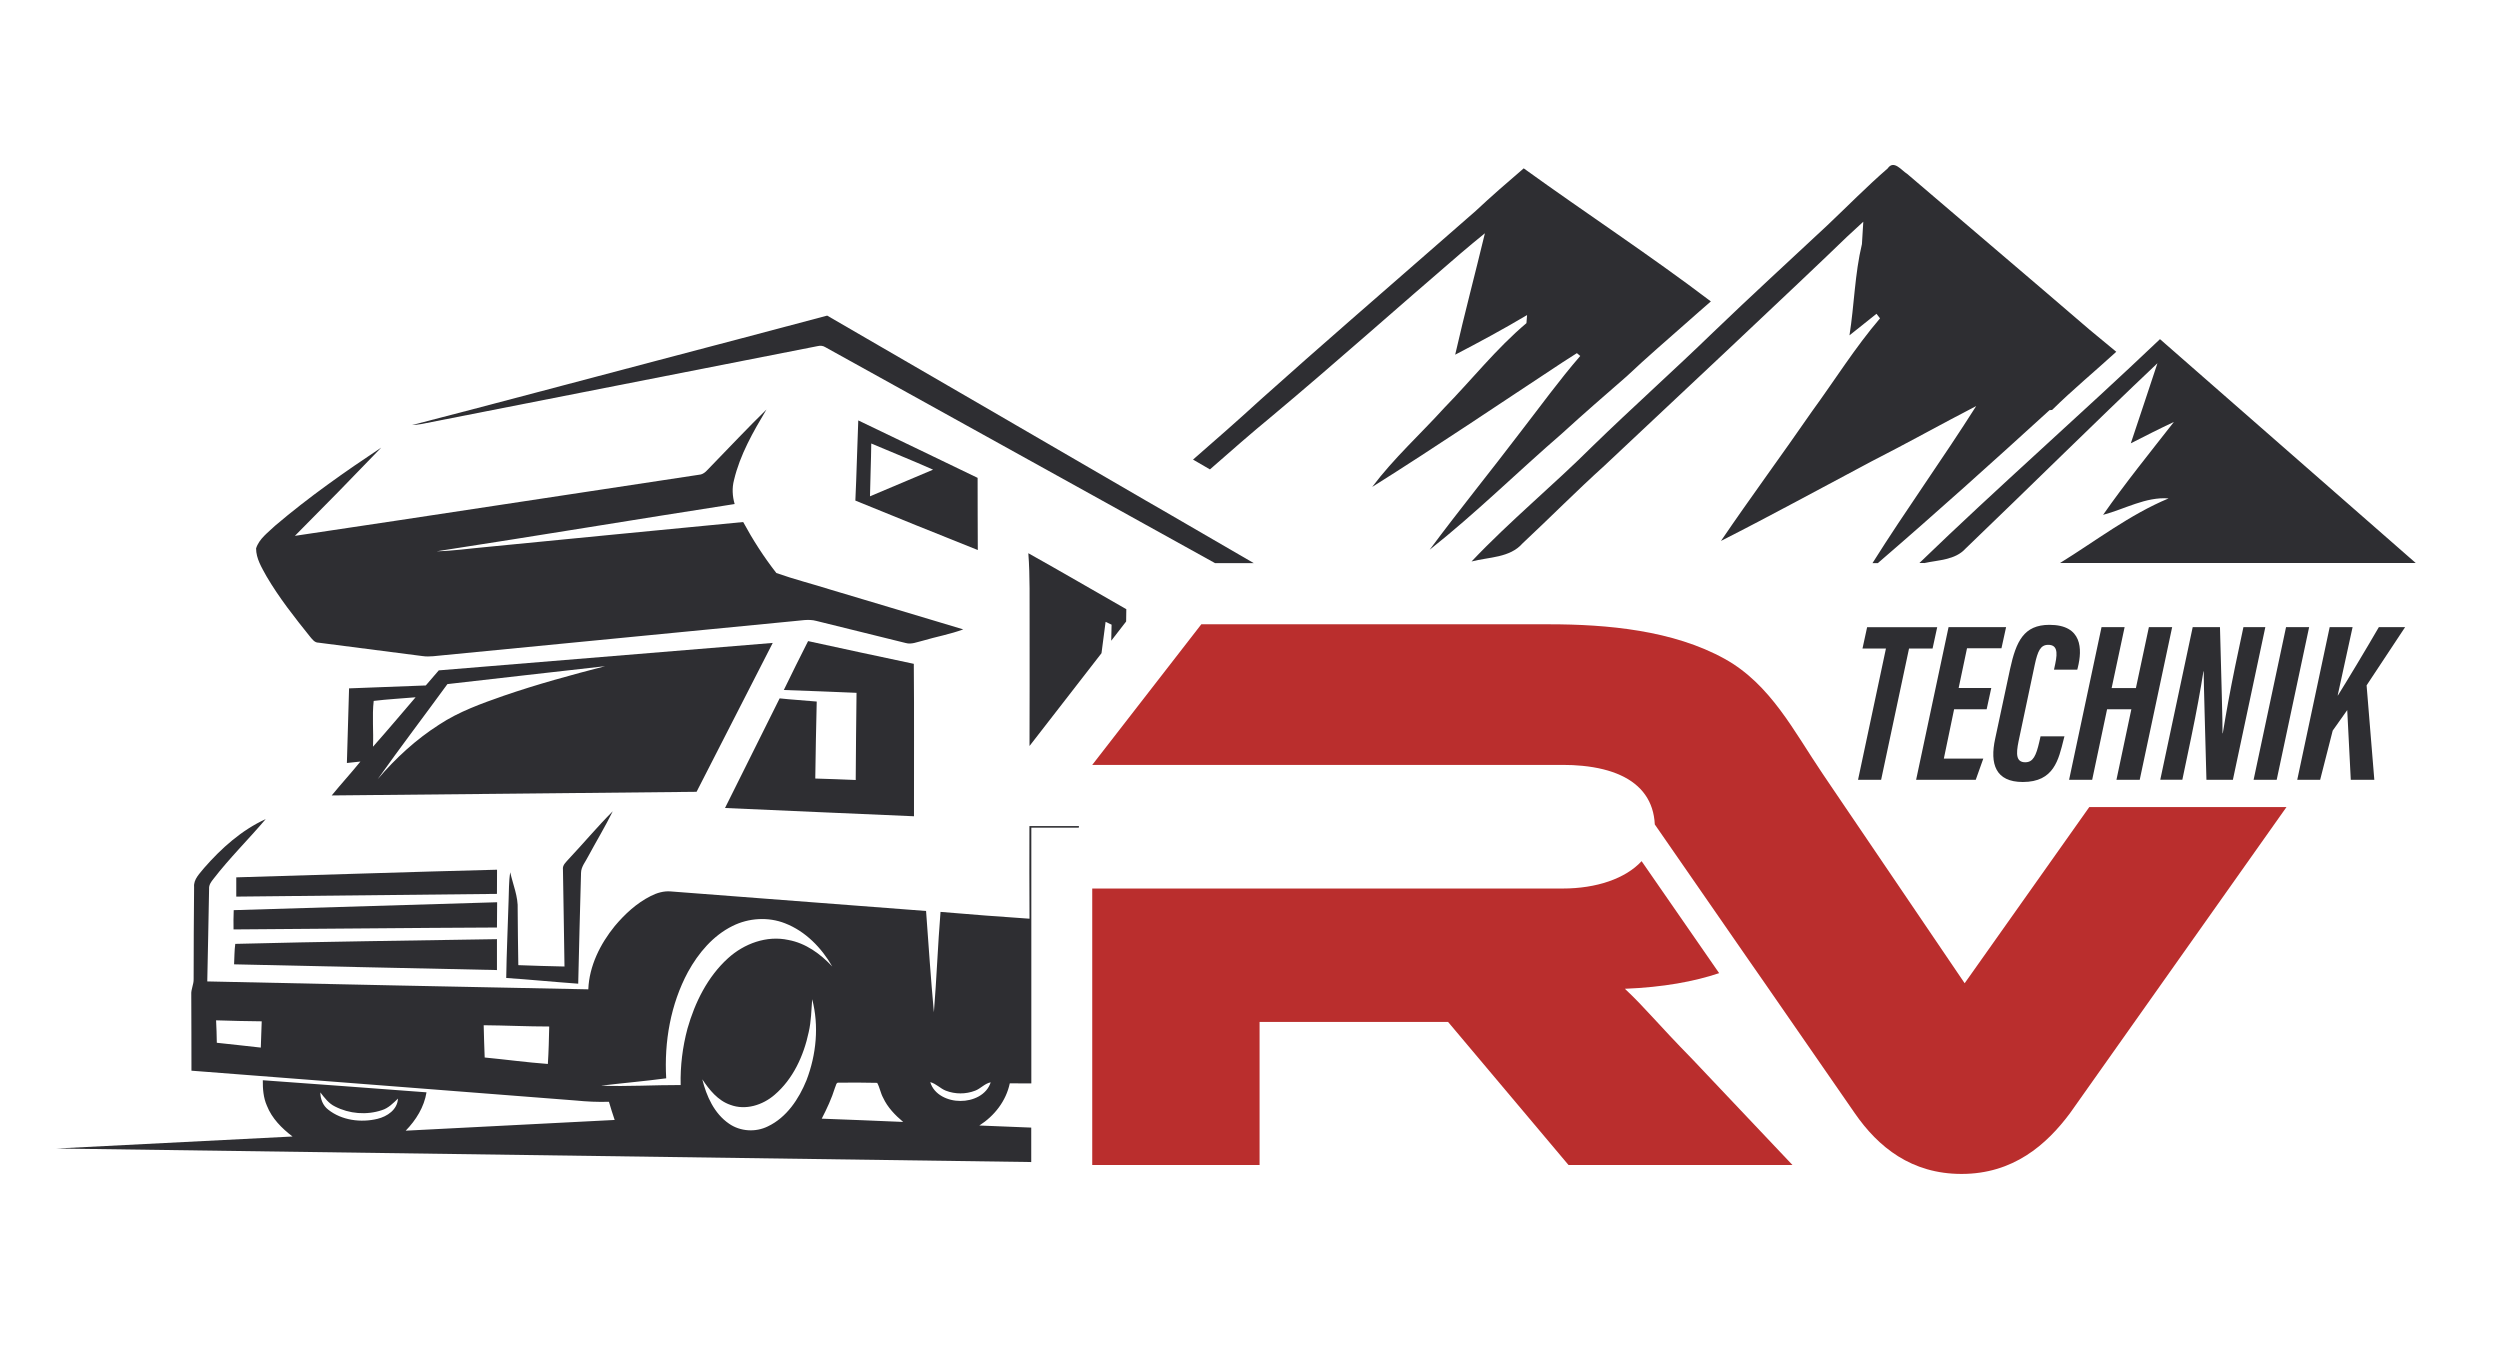 <?xml version="1.0" encoding="UTF-8" standalone="no"?><!DOCTYPE svg PUBLIC "-//W3C//DTD SVG 1.1//EN" "http://www.w3.org/Graphics/SVG/1.1/DTD/svg11.dtd"><svg width="100%" height="100%" viewBox="0 0 1146 617" version="1.1" xmlns="http://www.w3.org/2000/svg" xmlns:xlink="http://www.w3.org/1999/xlink" xml:space="preserve" xmlns:serif="http://www.serif.com/" style="fill-rule:evenodd;clip-rule:evenodd;stroke-linejoin:round;stroke-miterlimit:2;"><rect id="rvtechnik-logo" x="0" y="3.929" width="1142.47" height="611.037" style="fill:none;"/><g><g><path d="M1048.18,369.882l-99.333,140.459c-10.75,14.416 -25.959,27.791 -49.667,27.791c-22.958,0 -38.167,-12.25 -48.917,-27.791l-41.666,-60.209l-6.875,-9.875l-43.167,-62.333c-0.5,-10.583 -6,-18.083 -15.583,-22.5c-4.875,-2.25 -10.792,-3.708 -17.625,-4.375c-2.834,-0.292 -5.875,-0.417 -9,-0.417l-215.667,0l50,-64.458l159.333,-0c26.667,-0 56.959,2.708 80.709,15.917c20.916,11.625 31.625,33.166 44.541,52.25c0.042,0.041 1.417,2.125 3.375,5c2.167,3.208 4.959,7.333 7.167,10.583c2.083,3.042 3.625,5.333 3.625,5.333l51.167,75.459l57.125,-80.75l90.458,-0l-0,-0.084Z" style="fill:#ba2e2d;fill-rule:nonzero;"/><path d="M744.846,453.257c17.625,-0.708 31.791,-3.333 43.208,-7.166l-35.542,-51.334c-7.333,7.959 -20.625,12.542 -36.166,12.542l-215.667,-0l-0,126.75l76.708,-0l0,-65.583l86.417,-0l55.208,65.583l102.667,-0l-45.583,-48.167c-17.084,-17.458 -21.667,-23.625 -31.25,-32.625Z" style="fill:#ba2e2d;fill-rule:nonzero;"/><path d="M516.221,284.882c0.041,-1.875 0.041,-3.75 0.083,-5.625c-14.958,-8.541 -29.875,-17.25 -44.917,-25.666c0.834,10.708 0.5,21.458 0.584,32.166c0.041,18.75 -0,37.459 -0.042,56.209l33,-42.542c0.625,-4.792 1.25,-9.583 1.875,-14.375c0.917,0.417 1.833,0.833 2.75,1.292c-0.083,2.458 -0.125,4.916 -0.167,7.375l6.834,-8.834Z" style="fill:#2e2e32;fill-rule:nonzero;"/><path d="M471.887,378.591c-0.041,14.208 -0.041,28.333 0.042,42.541c-13.625,-0.916 -27.167,-1.958 -40.792,-3.125c-1.25,15.334 -1.791,30.709 -3.041,46.042c-1.417,-15.458 -2.459,-30.958 -3.584,-46.458c-39.041,-3 -78,-5.959 -117,-8.959c-3.208,-0.291 -6.416,0.667 -9.25,2.125c-6.458,3.25 -11.833,8.25 -16.458,13.75c-6.667,8.209 -11.708,18.292 -12.125,29c-58.208,-1.083 -116.458,-2.416 -174.667,-3.625c0.25,-14.166 0.625,-28.333 0.834,-42.458c-0.125,-1.792 0.958,-3.25 2,-4.542c7.416,-9.625 16.125,-18.166 23.958,-27.416c-11.042,5.041 -20.292,13.333 -28.208,22.375c-2,2.583 -4.917,5.125 -4.625,8.75c-0.167,14.083 -0.167,28.166 -0.209,42.208c0.084,2.458 -1.25,4.667 -1.083,7.125c0.083,11.625 0.042,23.208 0.083,34.875c58.75,4.5 117.459,9.125 176.167,13.667c5.083,0.5 10.125,0.75 15.208,0.583c0.834,2.792 1.667,5.583 2.625,8.333c-31.916,1.625 -63.875,3.25 -95.791,4.917c4.708,-4.833 8.458,-10.833 9.541,-17.583c-25,-1.875 -50,-3.75 -75.041,-5.542c-0.042,3.917 0.25,8 1.875,11.667c2.291,5.833 6.833,10.375 11.75,14.125c-36.042,1.833 -72.084,3.708 -108.167,5.5l446.792,6.208l-0,-15.792c-7.959,-0.333 -15.875,-0.625 -23.792,-0.958c6.875,-4.375 12.25,-11.208 13.958,-19.333c3.292,0.041 6.542,0.041 9.875,0.041l0,-117.25l21.75,0c0.042,-0.208 0.042,-0.458 0.084,-0.708l-22.709,-0l0,-0.083Zm-352.333,101.625c-6.708,-0.834 -13.458,-1.417 -20.167,-2.209c-0.041,-3.458 -0.166,-6.875 -0.333,-10.291c6.958,0.25 13.917,0.375 20.917,0.458c-0.084,4 -0.334,8 -0.417,12.042Zm131.583,7.5c-9.666,-0.709 -19.333,-2.042 -28.958,-2.959c-0.208,-4.958 -0.333,-9.875 -0.458,-14.791c10,0.083 20.041,0.583 30.041,0.583c-0.125,5.75 -0.25,11.458 -0.625,17.167Zm-78.125,25.166c-7.583,1.834 -16.333,0.709 -22.541,-4.208c-2.459,-1.875 -3.625,-4.917 -3.625,-7.917c1.916,2.459 3.833,5.084 6.708,6.459c6.542,3.375 14.542,4.041 21.542,1.666c2.958,-0.916 5.166,-3.208 7.333,-5.291c-0.25,5.083 -4.917,8.208 -9.417,9.291Zm139,-15.5c-12.166,-0.041 -24.333,0.75 -36.5,0.292c9.917,-1.208 19.917,-2.042 29.875,-3.375c-0.958,-16.75 2,-33.958 10,-48.792c4.75,-8.625 11.459,-16.625 20.417,-21.041c7.417,-3.709 16.375,-4.25 24.083,-1.209c9.334,3.625 16.709,11.209 21.625,19.792c-5.416,-5.792 -12.166,-10.708 -20.125,-12.167c-9.916,-2.166 -20.291,1.667 -27.666,8.375c-9.375,8.5 -15.167,20.25 -18.584,32.25c-2.25,8.417 -3.333,17.125 -3.125,25.875Zm57.709,-2.25c-3.5,8.625 -9.125,17.125 -17.75,21.209c-5.625,2.791 -12.667,2.333 -17.792,-1.25c-6.792,-4.667 -10.333,-12.584 -12.25,-20.334c3.25,4.834 7.125,9.75 12.875,11.709c6.958,2.625 14.792,0.125 20.25,-4.584c8.5,-7.25 13.375,-17.958 15.667,-28.791c1.125,-4.917 1.208,-10.042 1.583,-15.042c3.167,12.167 1.917,25.333 -2.583,37.083Zm6.958,17.667c2.375,-4.583 4.542,-9.25 6.083,-14.208c0.459,-0.834 0.459,-2.542 1.792,-2.292c5.833,-0.042 11.667,-0.083 17.542,0.083c1.208,2.167 1.541,4.709 2.75,6.875c2.041,4.417 5.5,7.959 9.166,11.042c-12.458,-0.5 -24.875,-1.083 -37.333,-1.5Zm63.583,-8.125c-5.666,0.042 -12.125,-2.792 -13.833,-8.625c2.708,0.708 4.583,2.917 7.125,3.917c4.292,1.666 9.167,1.666 13.458,-0c2.542,-0.959 4.375,-3.292 7.125,-3.834c-1.833,5.834 -8.208,8.584 -13.875,8.542Z" style="fill:#2e2e32;fill-rule:nonzero;"/><path d="M374.721,158.674c1.208,-0.292 2.5,-0.25 3.583,0.458c46.375,25.709 92.75,51.375 139.125,77.084c2.375,1.333 4.792,2.666 7.208,4c10.792,5.958 21.542,11.958 32.334,17.916l17.75,0c-13.917,-8.083 -27.875,-16.166 -41.792,-24.25c-2.542,-1.5 -5.125,-2.958 -7.667,-4.416c-48.708,-28.292 -97.375,-56.584 -146.083,-84.792c-25.833,6.917 -51.667,13.667 -77.542,20.5c-37.583,9.875 -75.083,19.958 -112.75,29.667c1.417,-0.084 2.834,-0.209 4.25,-0.459c60.5,-11.958 121.042,-23.75 181.584,-35.708Z" style="fill:#2e2e32;fill-rule:nonzero;"/><path d="M142.221,291.966c1,1.166 2,2.625 3.75,2.625c15.916,2.041 31.875,4.083 47.791,6.166c3.209,0.459 6.417,-0.166 9.625,-0.416c53.25,-5.209 106.5,-10.334 159.75,-15.542c3.667,-0.25 7.459,-1.167 11.084,-0.167c13.625,3.417 27.333,6.709 40.958,10.125c2.625,0.75 5.208,-0.458 7.75,-1.041c6.167,-1.834 12.583,-2.959 18.625,-5.209c-20.208,-6.125 -40.458,-12.083 -60.667,-18.166c-8.291,-2.625 -16.791,-4.75 -25,-7.667c-5.708,-7.292 -10.791,-15.208 -15.208,-23.375c-39.417,3.75 -78.833,7.667 -118.25,11.5c-7.417,0.667 -14.833,1.75 -22.292,1.917c45.584,-7 91.042,-14.584 136.625,-21.667c-1.041,-3.583 -1.25,-7.375 -0.291,-11c2.75,-11.625 8.791,-22.125 14.875,-32.333c-8.584,8.416 -16.834,17.166 -25.209,25.791c-1.708,1.625 -3.166,4 -5.75,4.125c-61.75,9.292 -123.458,18.834 -185.208,28c13.333,-13.375 26.542,-26.875 39.583,-40.458c-16.75,11.125 -33.25,22.708 -48.583,35.75c-3.25,3.125 -7.375,6 -8.792,10.458c0,4.667 2.584,8.792 4.75,12.75c5.834,9.959 12.959,18.959 20.084,27.834Z" style="fill:#2e2e32;fill-rule:nonzero;"/><path d="M448.137,219.049c-18.25,-8.75 -36.458,-17.625 -54.708,-26.333c-0.5,12.25 -0.75,24.5 -1.333,36.75c18.666,7.625 37.375,15.208 56.125,22.666c-0.125,-11 -0,-22.041 -0.084,-33.083Zm-49.333,8.458c0.125,-8.083 0.5,-16.125 0.583,-24.208c9.417,4.042 18.959,7.792 28.334,12c-9.625,4.042 -19.292,8.125 -28.917,12.208Z" style="fill:#2e2e32;fill-rule:nonzero;"/><path d="M418.887,304.299c-16.166,-3.375 -32.291,-6.917 -48.458,-10.417c-3.792,7.417 -7.458,14.917 -11.125,22.417c11.125,0.375 22.25,0.833 33.333,1.292c-0.208,13.333 -0.25,26.625 -0.375,39.958c-6.166,-0.208 -12.375,-0.542 -18.541,-0.667c0.208,-11.75 0.333,-23.541 0.666,-35.291c-5.666,-0.542 -11.375,-0.834 -17,-1.459c-8.416,16.709 -16.625,33.542 -25.041,50.25c28.875,1.334 57.75,2.5 86.625,3.792c-0.042,-23.25 0.125,-46.583 -0.084,-69.875Z" style="fill:#2e2e32;fill-rule:nonzero;"/><path d="M201.137,307.299c-2,2.292 -4,4.625 -5.958,6.917c-11.708,0.458 -23.458,0.916 -35.167,1.333c-0.291,11.417 -0.666,22.792 -1,34.208c2.084,-0.208 4.125,-0.458 6.209,-0.666c-4.292,5.291 -8.875,10.291 -13.167,15.541c55.75,-0.5 111.5,-1.125 167.25,-1.666c11.625,-22.792 23.292,-45.5 34.917,-68.25c-51.042,4.166 -102.042,8.375 -153.084,12.583Zm-29.833,14c6.375,-0.792 12.792,-1.083 19.208,-1.667c-6.5,7.584 -12.916,15.209 -19.541,22.667c0.333,-6.958 -0.459,-14.083 0.333,-21Zm59.625,-2.375c-10.208,3.583 -20.542,7.25 -29.625,13.25c-10.625,6.792 -20,15.417 -28.167,25c10.417,-14.667 21.334,-29 31.959,-43.583c24.125,-2.709 48.166,-5.542 72.291,-8.209c-15.625,4.042 -31.208,8.292 -46.458,13.542Z" style="fill:#2e2e32;fill-rule:nonzero;"/><path d="M233.887,399.841c-0.708,4.333 -0.541,8.708 -0.75,13.083c-0.333,11.792 -0.916,23.583 -1.083,35.375c11,0.75 22,1.833 33,2.625c0.375,-16.958 0.833,-33.875 1.292,-50.833c0.041,-2.834 2.083,-5.084 3.291,-7.542c3.709,-6.917 7.792,-13.625 11.25,-20.667c-7.041,7.042 -13.416,14.709 -20.25,21.959c-1.166,1.375 -2.875,2.708 -2.583,4.75c0.333,14.833 0.417,29.625 0.708,44.458c-7.041,-0.125 -14.125,-0.375 -21.166,-0.625c-0.125,-8.5 -0.25,-17 -0.292,-25.5c0.292,-5.875 -2.167,-11.417 -3.417,-17.083Z" style="fill:#2e2e32;fill-rule:nonzero;"/><path d="M108.304,402.174l-0,8.833c39.833,-0.375 79.667,-0.791 119.5,-1.25c-0,-3.708 -0,-7.375 0.042,-11.083c-39.875,1 -79.709,2.375 -119.542,3.5Z" style="fill:#2e2e32;fill-rule:nonzero;"/><path d="M107.137,417.216c-0.125,2.958 -0.125,5.875 -0.083,8.833c40.25,-0.25 80.5,-0.708 120.75,-0.875c0.042,-3.875 0.042,-7.708 0.083,-11.583c-40.291,1.166 -80.541,2.458 -120.75,3.625Z" style="fill:#2e2e32;fill-rule:nonzero;"/><path d="M107.304,442.049c40.167,0.833 80.333,1.833 120.5,2.625c-0.042,-4.708 -0.042,-9.417 -0,-14.167c-40,0.667 -80,1.125 -119.958,2.167c-0.417,3.083 -0.375,6.25 -0.542,9.375Z" style="fill:#2e2e32;fill-rule:nonzero;"/><path d="M882.012,258.132c6.584,-1.458 14.209,-1.375 19,-6.666c29.417,-28.209 58.334,-56.917 87.959,-84.959c-4.084,12.25 -8.084,24.5 -12.209,36.709c6.542,-3.334 13.084,-6.667 19.75,-9.792c-11,14.083 -22.25,27.958 -32.458,42.583c9.917,-2.625 19.542,-8.333 30.042,-7.541c-17.834,7.416 -33.334,19.458 -49.792,29.625l163.083,-0c-39.125,-34.209 -78.166,-68.417 -117.25,-102.625c-36.375,34.625 -74.166,67.708 -110.291,102.625l2.166,-0l0,0.041Z" style="fill:#2e2e32;fill-rule:nonzero;"/><path d="M583.262,190.591c29.084,-24.334 57.334,-49.584 86.084,-74.25c3.708,-3.167 7.541,-6.334 11.333,-9.417c-4.458,18.583 -9.375,37 -13.625,55.667c11.125,-5.792 22.167,-11.75 32.958,-18.167c-0.083,0.917 -0.208,2.75 -0.291,3.708c-13.792,11.625 -25,25.875 -37.584,38.75c-11,12.125 -23.25,23.209 -33.125,36.334c29.5,-18.542 58.334,-38.084 87.459,-57.25c2.083,-1.375 4.25,-2.75 6.375,-4.084c0.375,0.334 1.166,0.959 1.541,1.292c-9.541,11 -18.083,22.833 -27,34.333c-13.875,18.292 -28.375,36.084 -42.041,54.5c21.125,-16.708 40.291,-35.666 60.666,-53.291c9.75,-8.917 19.75,-17.584 29.709,-26.25c9.166,-8.667 18.708,-16.834 28.125,-25.167c3.458,-3.042 6.916,-6.125 10.416,-9.125c-27.958,-21.208 -57.333,-40.458 -85.791,-61c-7.459,6.375 -14.875,12.833 -22.042,19.542c-4.917,4.333 -9.917,8.666 -14.833,12.958c-28,24.5 -56.167,48.792 -83.875,73.625c-10.125,9.292 -20.459,18.333 -30.834,27.375c2.584,1.5 5.167,3 7.75,4.5c9.5,-8.333 18.959,-16.625 28.625,-24.583Z" style="fill:#2e2e32;fill-rule:nonzero;"/><path d="M674.554,257.382c7.958,-2.083 17.542,-1.625 23.375,-8.291c12.625,-11.792 24.75,-24.084 37.542,-35.625c19.041,-17.834 93.333,-87.542 111.125,-104.875c1.875,-1.75 5.666,-5.209 7.541,-6.959c-0.166,2.584 -0.458,7.667 -0.625,10.25c-3.291,13.667 -3.5,27.917 -5.708,41.834c4.125,-3.292 8.25,-6.584 12.375,-9.875c0.417,0.541 1.208,1.583 1.625,2.083c-11.458,13.417 -20.792,28.417 -31.167,42.625c-13.75,19.917 -28.125,39.375 -41.75,59.417c23.167,-11.75 45.959,-24.25 68.917,-36.417c16.125,-8.208 31.958,-17.083 48.083,-25.417c-15.375,24.292 -32.25,47.667 -47.541,72l2.458,0c26.625,-22.916 52.75,-46.458 78.708,-70.125l1.167,-0.083c9.417,-9.292 19.667,-17.75 29.417,-26.667c-4.125,-3.375 -8.209,-6.791 -12.292,-10.166c-27.75,-23.875 -55.708,-47.542 -83.542,-71.375c-2.583,-1.542 -6.125,-6.667 -8.958,-2.5c-9.583,8.291 -18.458,17.375 -27.625,26.041c-17.458,16.292 -35.042,32.417 -52.25,48.959c-18.167,17.625 -37.083,34.5 -55.25,52.166c-18.125,18.084 -38,34.375 -55.625,53Z" style="fill:#2e2e32;fill-rule:nonzero;"/></g><g><g><path d="M864.512,297.299l-10.75,-0l2.125,-9.792l32.125,0l-2.125,9.792l-10.791,-0l-12.792,60.167l-10.583,-0l12.791,-60.167Z" style="fill:#2e2e32;fill-rule:nonzero;"/><path d="M910.679,325.132l-14.917,0l-4.708,22.625l18.083,0l-3.458,9.709l-27.333,-0l14.875,-70l26.375,-0l-2.125,9.708l-15.792,-0l-3.833,18.208l14.958,0l-2.125,9.75Z" style="fill:#2e2e32;fill-rule:nonzero;"/><path d="M946.346,337.549l-0.334,1.25c-2.375,9.5 -4.458,19.667 -18.75,19.667c-12.5,-0 -15.208,-8.25 -12.666,-19.875l6.833,-31.959c2.75,-12.583 6.25,-20.208 18.042,-20.208c15.083,-0 15.083,11.167 13,19.583l-0.25,0.959l-10.667,-0l0.583,-2.709c1.209,-5.666 0.667,-8.666 -3.25,-8.666c-3.5,-0 -4.791,2.833 -6.125,9l-7.458,35.25c-1.208,5.875 -1.125,9.583 3.083,9.583c3.584,-0 4.959,-3 6.417,-9.292l0.583,-2.583l10.959,-0Z" style="fill:#2e2e32;fill-rule:nonzero;"/><path d="M963.346,287.466l10.583,-0l-5.958,27.958l11.125,-0l5.958,-27.958l10.667,-0l-14.875,70l-10.667,-0l6.833,-32.334l-11.125,0l-6.833,32.334l-10.583,-0l14.875,-70Z" style="fill:#2e2e32;fill-rule:nonzero;"/><path d="M990.262,357.466l14.875,-70l12.5,-0c0.584,21.125 1.25,45.375 1.167,48.666l0.125,0c1.5,-9.166 3.25,-19 5.625,-30.5l3.833,-18.166l10.042,-0l-14.875,70l-12.125,-0c-0.458,-17.834 -1.333,-46.792 -1.25,-49.709l-0.125,0c-1.375,8.584 -3.042,17.959 -5.667,30.542l-4,19.125l-10.125,-0l0,0.042Z" style="fill:#2e2e32;fill-rule:nonzero;"/><path d="M1058.51,287.466l-14.875,70l-10.583,-0l14.875,-70l10.583,-0Z" style="fill:#2e2e32;fill-rule:nonzero;"/><path d="M1067.93,287.466l10.5,-0l-6.833,31.291l0.125,0c4,-6.375 13.208,-21.708 18.75,-31.291l12.041,-0l-17.666,26.708l3.541,43.292l-10.791,-0l-1.625,-31.959l-6.667,9.417l-5.75,22.542l-10.5,-0l14.875,-70Z" style="fill:#2e2e32;fill-rule:nonzero;"/></g></g></g></svg>